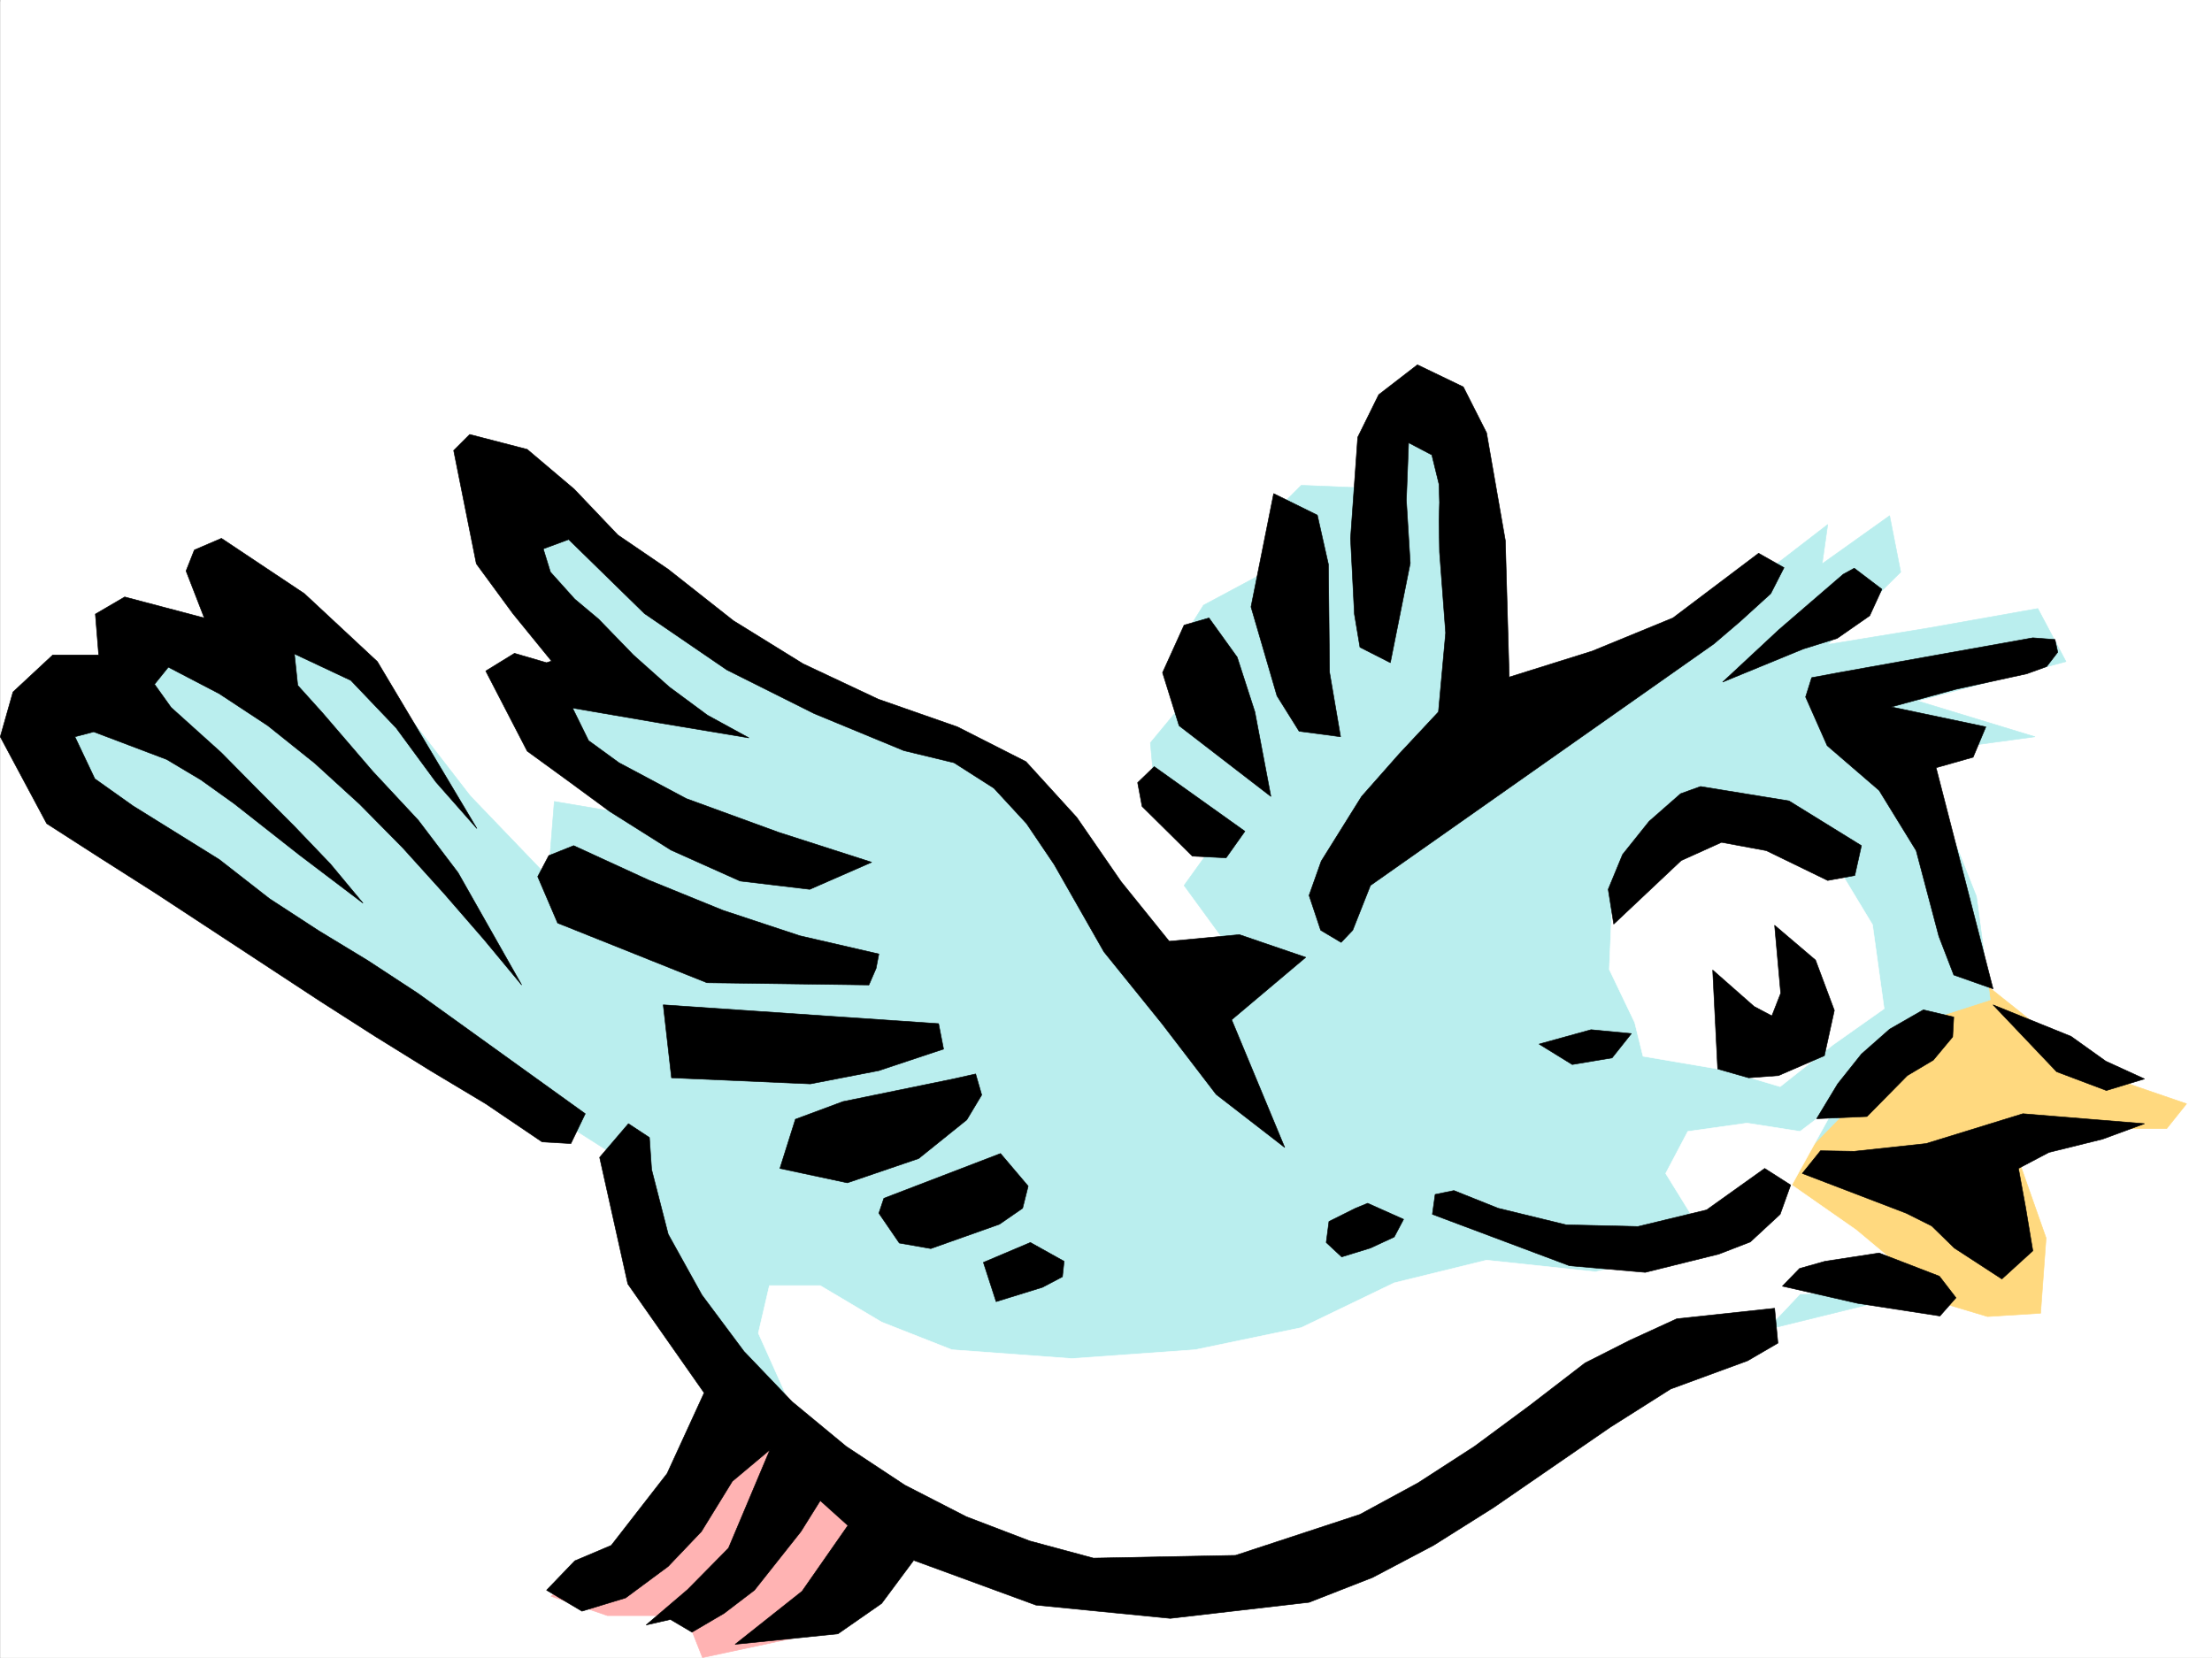 <svg xmlns="http://www.w3.org/2000/svg" width="2997.373" height="2246.297"><rect width="100%" height="100%" fill="#808080" stroke="none"/><defs><clipPath id="a"><path d="M0 0h2997v2244.137H0Zm0 0"/></clipPath><clipPath id="b"><path d="M746 1868h464v376.137H746Zm0 0"/></clipPath><clipPath id="c"><path d="M745 1868h465v376.137H745Zm0 0"/></clipPath></defs><path fill="#fff" d="M.357 2246.297h2997.016V0H.357Zm0 0"/><g clip-path="url(#a)" transform="translate(.357 2.16)"><path fill="#fff" fill-rule="evenodd" stroke="#fff" stroke-linecap="square" stroke-linejoin="bevel" stroke-miterlimit="10" stroke-width=".743" d="M.742 2244.137h2995.531V-2.16H.743Zm0 0"/></g><g clip-path="url(#b)" transform="translate(.357 2.16)"><path fill="#ffb3b3" fill-rule="evenodd" d="m970.266 1868.89-37.457 143.813-137.086 113.82-49.461 34.446 76.402 26.238h106.39l22.485 56.93 140.133-29.953 117.613-155.813zm0 0"/></g><g clip-path="url(#c)" transform="translate(.357 2.16)"><path fill="none" stroke="#ffb3b3" stroke-linecap="square" stroke-linejoin="bevel" stroke-miterlimit="10" stroke-width=".743" d="m970.266 1868.89-37.457 143.813-137.086 113.82-49.461 34.446 76.402 26.238h106.39l22.485 56.93 140.133-29.953 117.613-155.813zm0 0"/></g><path fill="#ffd97f" fill-rule="evenodd" stroke="#ffd97f" stroke-linecap="square" stroke-linejoin="bevel" stroke-miterlimit="10" stroke-width=".743" d="m2621.228 1339.996 71.946-3.754 147.601 117.574 122.149 41.954-26.977 33.707h-106.39l-94.43 41.953 37.46 106.351-7.468 101.856-71.945 4.496-102.637-30.692-101.895-11.222-95.168-102.637 18.727-167.035zm0 0"/><path fill="#baeeee" fill-rule="evenodd" stroke="#baeeee" stroke-linecap="square" stroke-linejoin="bevel" stroke-miterlimit="10" stroke-width=".743" d="m2696.928 1354.973-18.73-140.059-56.97-143.809-34.445-49.46 170.828-23.227-159.605-48.68 201.558-53.176-38.199-71.902-147.601 26.235-137.125 22.441 98.921-98.102-15.011-76.398-91.418 65.14 7.507-53.175-117.613 90.633-193.308 117.613-132.63 14.973-34.484-276.395-64.437-106.355-68.152 41.957-15.016 68.148-87.66-3.75-41.211 41.21-7.469 76.4-83.91 44.925-26.235 41.957 7.508 80.153-53.215 64.398 3.754 41.21 38.2 68.895 41.953 29.954-38.2 53.175 60.684 83.164-102.637 14.977-185.804-242.695-152.098-64.399L993.85 865.871 724.14 668.883l-41.211 60.644 56.183 98.883 87.664 83.13-95.129 22.48 11.22 87.624 140.878 86.88-132.629-22.442-8.25 102.598-105.648-110.106L496.38 896.562l-117.653-56.93-182.05 33.704-147.602 128.836 64.438 102.637 341.656 220.21 375.36 238.903 53.214 204.492 178.297 186.508 269.008 158.785 334.148 45.707 235.266-79.41 246.523-178.258 212.04-91.375 231.511-56.93-128.875-91.378-75.695-37.457 132.625-136.305 106.39-110.106zm0 0"/><path fill="#fff" fill-rule="evenodd" stroke="#fff" stroke-linecap="square" stroke-linejoin="bevel" stroke-miterlimit="10" stroke-width=".743" d="m1077.053 1916.723-49.461-110.106 14.976-64.398h68.934l83.164 49.422 95.172 37.457 162.578 11.965 167.074-11.965 143.848-29.95 125.902-60.683 125.117-30.734 147.606 15.757 121.367-26.976 11.258-45.672-37.496-60.684 29.988-56.93 80.156-11.218 71.945 11.219 49.461-37.457-60.722 110.105 86.918 60.684 95.172 79.375-170.829 7.507-64.437 68.149-288.48 152.062-303.415 158.786-258.492 41.953-272.761-91.38zm1476.027-549.785-15.758-113.82-41.21-68.192-68.192-49.422-98.883-23.227-95.172 45.707-49.422 68.153-3.754 87.625 34.45 71.902 11.261 45.707 110.145 18.73 75.656 22.446 71.945-56.93zm0 0"/><path fill-rule="evenodd" stroke="#000" stroke-linecap="square" stroke-linejoin="bevel" stroke-miterlimit="10" stroke-width=".743" d="m1920.674 494.34 62.21 29.953 31.473 62.168 25.457 146.078 5.239 185.02 112.414-35.227 109.398-44.926 116.129-87.664 34.445 19.512-17.984 35.191-41.211 37.457-35.934 30.692-465.289 327.308-24.007 60.684-15.72 16.5-27.722-16.5-15.719-47.195 16.461-46.41 54.703-87.665 50.946-57.672 53.215-56.93 9.738-107.093-8.25-109.363-.742-42.7.742-24.71-.742-24.711-9.739-39.688-31.472-16.5-3.012 77.887 5.238 85.394-26.941 134.82-41.211-20.96-7.504-44.926-5.242-102.637 9.738-137.043 28.465-57.675zm-1284.2 94.39 77.926 20.215 63.696 53.918 59.195 62.168 68.152 46.45 88.406 69.68 94.426 58.413 101.895 47.938 107.133 37.457 92.902 47.152 68.933 75.66 59.942 86.88 65.219 80.898 95.129-8.993 89.93 30.735-100.407 84.61 71.902 173.058-92.898-71.906-73.434-95.872-78.668-97.398-67.406-118.316-37.46-55.446-44.22-47.937-53.96-34.446-68.149-16.5-121.406-50.168-118.356-59.195-111.672-76.363-102.636-100.367-34.446 12.707 9.735 31.472 32.96 36.676 32.22 26.98 47.195 48.68 48.719 43.442 51.687 38.199 56.188 30.734-121.368-20.254-117.652-20.214 21.742 44.18 41.211 29.991 91.414 48.68 125.121 45.668 125.864 40.469-83.91 36.715-94.426-11.262-93.645-41.953-83.164-52.434-53.96-39.687-57.673-41.953-56.183-108.582 38.941-23.97 43.48 12.712 6.723-2.23-52.43-64.4-49.464-67.444-30.73-153.547zm0 0"/><path fill-rule="evenodd" stroke="#000" stroke-linecap="square" stroke-linejoin="bevel" stroke-miterlimit="10" stroke-width=".743" d="m1725.88 668.883 59.196 29.207 14.977 66.668 1.523 146.039 14.977 87.62-56.188-7.468-29.988-47.933-35.192-120.586zM300.06 729.527l112.372 74.918 98.921 92.117 134.86 226.196-55.446-62.914-53.957-73.39-61.425-64.438-76.442-35.93 4.496 42.695 33.743 37.457 68.19 79.375 61.427 65.922 53.957 71.16 86.136 152.063-50.945-61.426-53.957-62.172-56.187-62.168-58.414-59.195-60.723-55.406-63.656-50.95-65.961-43.437-68.934-35.934-18.73 23.227 22.484 31.433 68.191 61.43 49.461 50.164 49.422 49.461 48.719 50.906 44.223 53.18-86.922-65.887-87.66-68.933-44.965-32.176-46.453-27.723-98.922-37.457-25.453 6.723 26.976 56.93 51.692 36.714 116.87 72.649 68.192 53.176 66.703 43.441 66.664 40.469 67.45 44.183 227.015 163.282-19.473 40.43-38.984-2.231-76.398-51.692-74.957-44.925-74.914-46.45-74.918-47.937-222.516-146.039-74.176-47.191-73.43-47.196L.358 998.418 17.6 937.773l53.918-50.203h62.211l-4.496-55.406 39.723-23.223 107.879 28.465-24.711-63.695 11.223-28.426zm2212.551 40.469 37.457 28.465-16.5 35.934-44.183 30.73-45.707 14.234-109.403 44.926 76.442-71.16 86.918-74.918zm-874.394 67.41 38.242 53.176 23.965 74.133 21.703 114.601-124.38-95.875-22.44-71.902 29.206-64.398zM2754.6 864.344l29.992 2.27 3.754 17.202-15.016 19.512-26.942 9.735-95.91 20.957-87.664 23.968 128.133 26.98-17.246 41.173-50.203 14.23 77.183 299.625-53.214-18.73-20.215-52.43-30.735-116.09-50.203-81.64-70.418-60.684-29.207-65.922 8.211-26.195 40.469-7.508zm-1190.555 174.543 122.89 87.625-25.492 35.969-45.707-2.266-68.152-67.41-6.024-32.22zm740.281 26.941 119.879 19.512 98.14 60.64-8.992 40.47-36.715 6.726-83.163-40.43-60.684-11.262-54.703 24.711-91.414 86.14-7.47-47.155 19.474-47.196 35.972-44.965 42.696-37.457zM777.353 1145.98l101.114 46.454 101.148 41.171 104.164 34.485 107.133 24.71-3.754 19.474-9.734 22.484-219.508-3.012-202.305-80.898-26.976-62.91 14.972-28.465zm1627.34 107.88 55.445 47.19 25.493 68.153-13.488 61.426-62.168 26.941-40.47 3.012-41.956-12.004-6.762-134.074 56.188 49.46 24.003 12.708 11.965-30.691zM898.72 1361.695l373.13 25.496 6.726 34.446-87.664 29.207-92.898 17.988-188.075-8.25zm1801.962 0 105.648 42.7 47.195 33.703 52.43 23.968-51.688 15.72-67.449-25.454zm-94.426 6.765 41.21 9.735-1.484 26.942-26.238 31.476-35.23 20.957-54.66 55.446-68.192 2.968 28.465-47.152 32.219-40.469 38.203-33.707zm-450.278 26.942 54.664 5.239-26.199 32.96-53.957 8.993-44.965-27.723zm-833.922 59.938 8.211 28.465-20.214 33.707-65.18 52.43-96.656 32.964-91.418-19.512 21-66.628 64.433-23.965 149.832-30.735zm1419.055 53.922 164.844 13.488-56.93 20.957-72.683 17.984-41.215 21.704 9.738 53.214 9.734 58.414-41.953 38.204-64.437-41.958-30.692-29.949-34.488-17.242-140.836-53.922 24.711-30.73 45.707.781 97.399-10.516zm0 0"/><path fill-rule="evenodd" stroke="#000" stroke-linecap="square" stroke-linejoin="bevel" stroke-miterlimit="10" stroke-width=".743" d="m851.525 1522.75 28.465 18.73 2.973 43.438 22.48 87.625 45.707 82.383 56.969 76.402 65.18 68.149 73.43 60.683 79.413 52.434 83.164 42.699 86.18 32.96 86.137 23.224 192.566-3.75 168.598-55.446 78.672-42.699 76.398-49.422 74.918-55.402 74.953-57.672 60.684-30.734 63.695-29.208 132.586-14.234 4.496 47.195-41.21 23.97-104.122 38.198-81.68 51.692-79.414 54.66-79.41 54.664-80.937 50.945-82.422 43.442-86.14 33.703-188.07 21.742-182.087-17.988-165.59-60.684-43.441 58.457-59.195 41.172-139.356 14.23 90.676-71.906 62.168-89.144-37.457-33.707-26.239 41.957-62.91 79.41-41.21 31.438-43.481 25.492-29.207-17.242-32.961 7.507 56.188-47.937 55.44-56.188 56.188-133.332-50.945 42.7-41.957 68.152-44.965 47.191-57.672 42.7-59.195 17.984-47.937-28.465 38.199-39.727 49.46-20.957 75.66-97.359 50.204-109.363-103.418-147.563-38.203-171.531zm0 0"/><path fill-rule="evenodd" stroke="#000" stroke-linecap="square" stroke-linejoin="bevel" stroke-miterlimit="10" stroke-width=".743" d="m1355.76 1563.18 37.457 44.183-7.508 29.989-31.438 21.699-92.937 32.96-42.7-7.464-27.722-40.469 6.766-20.215zm1035.484 20.215 35.191 22.48-14.234 39.688-40.469 37.456-42.695 16.5-99.668 24.712-102.637-8.993-185.804-69.675 3.754-26.942 25.457-5.238 59.937 23.969 92.16 22.445 97.399 2.266 92.902-22.481zm-537.977 47.191 48.68 21.742-12.707 23.969-32.219 14.973-38.984 12.004-20.957-19.512 3.715-28.465 35.972-17.945zm-457.039 53.176 45.707 25.496-2.27 20.957-26.976 14.23-62.914 19.473-17.242-53.176zm1150.086 14.234 81.68 31.477 22.484 29.207-21.742 24.71-111.629-17.202-101.894-23.227 23.226-23.969 34.446-9.734zm0 0"/></svg>
